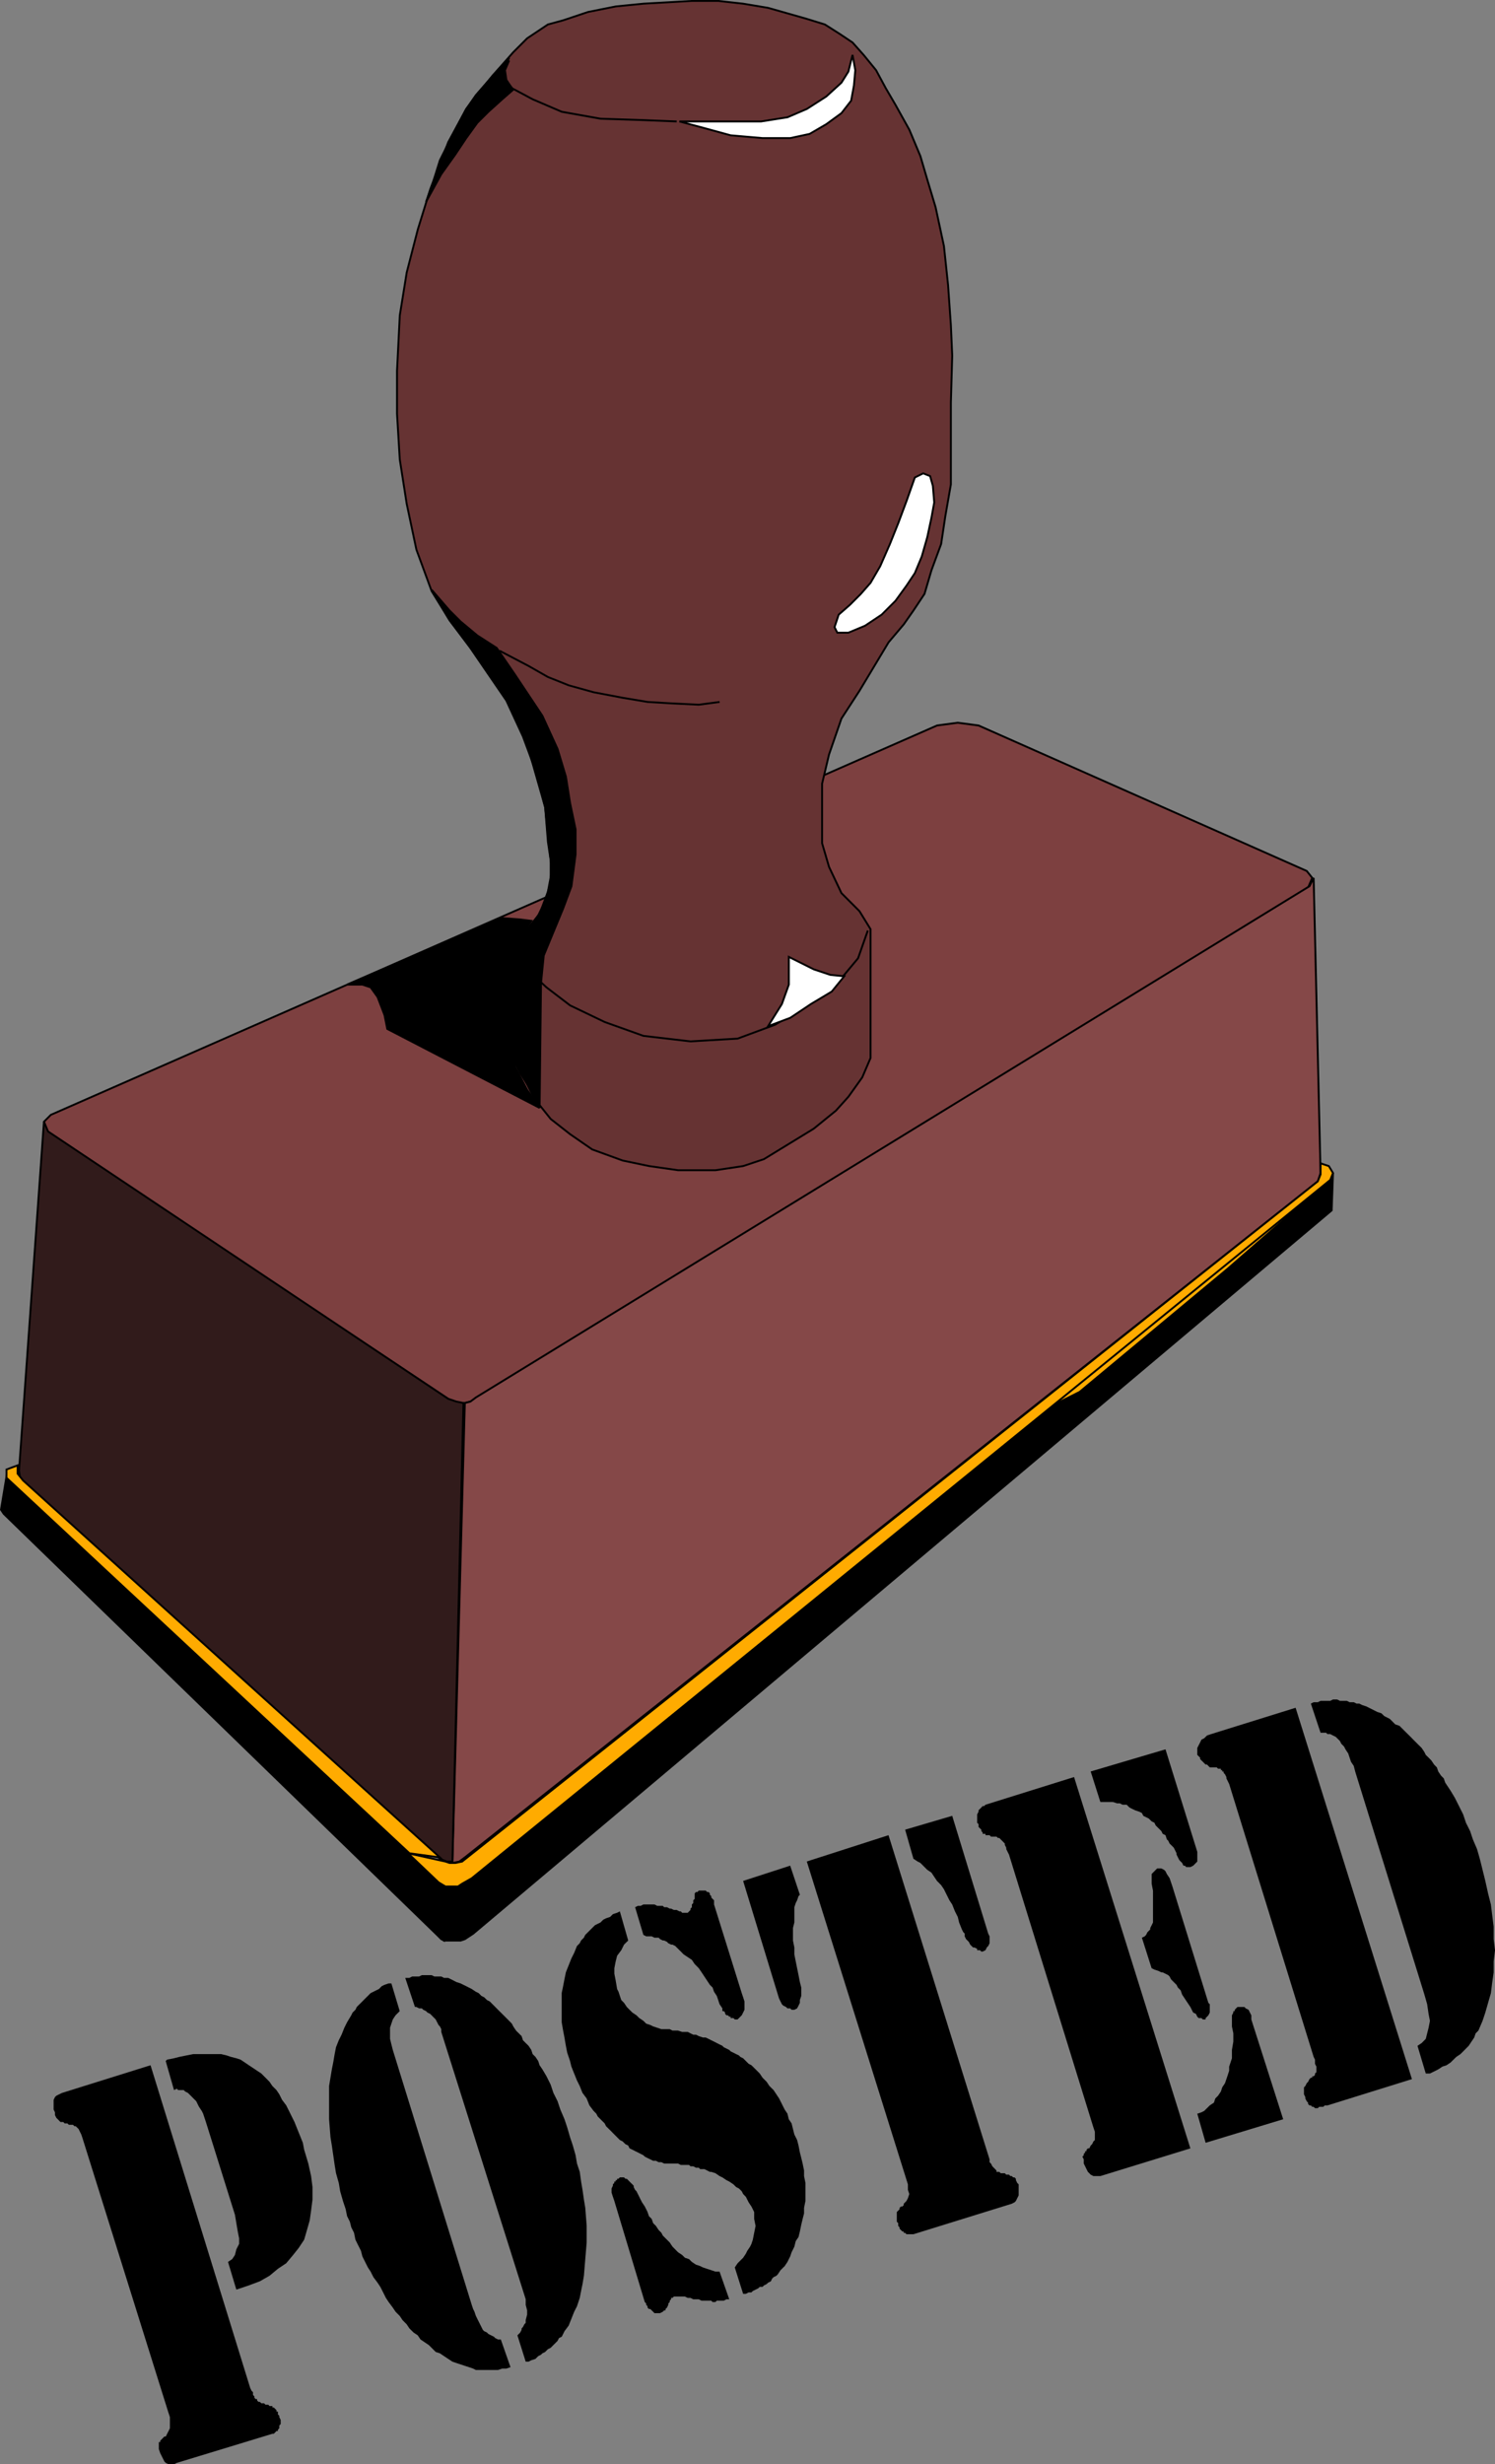 <svg xmlns="http://www.w3.org/2000/svg" width="107.97" height="177.865"><rect width="100%" height="100%" fill="#808080" stroke="none"/><path fill="#7d4040" d="m67.673 52.365 1.5-.2 1.5.2 23.7 10.5.398.5-.301.703-60.098 36.898-.402.2-.399.101h-.5l-.699-.3-28.902-19.2-.297-.8.5-.5 64-28.102"/><path fill="none" stroke="#000" stroke-width=".136" d="m67.673 52.365 1.5-.2 1.5.2 23.7 10.5.398.5-.301.703-60.098 36.898-.402.2-.399.101h-.5l-.699-.3-28.902-19.2-.297-.8.5-.5zm0 0"/><path fill="#633" d="m39.571 60.767-.199-2.5-1.199-4.199-1.203-3-1.899-2.902-2.601-3.399-1.297-2.101-1.102-3-.699-3.301-.5-3.2-.199-3.3v-3.098l.2-4 .5-3.101.8-3.098.898-2.902 1.301-3.399 1.301-2.402 1.898-2.399 1.5-1.699 1-1 1.5-1 1.102-.3L42.47.864l2-.399 2-.199 1.8-.101 1.7-.098h1.902l1.801.2 1.797.3 1.402.398 1.399.399 1.3.402 1.102.7.898.601.801.898.899 1.102.699 1.297.703 1.203 1 1.797.797 1.902.5 1.7.601 2 .602 2.8.297 2.801.203 2.898.098 2.2-.098 3.402v5.898l-.402 2.301-.301 2-.7 1.899-.5 1.699-.8 1.203-.7 1-1.097 1.297-2.102 3.5-1.3 2-.899 2.601-.5 2.102v4.297l.5 1.703.899 1.898 1.3 1.301.801 1.301v9.297l-.601 1.402-1 1.399-.899 1-1.601 1.3-1.801 1.102-1.797 1.098-1.5.5-2 .3H48.97l-2.098-.3-1.902-.399-2.2-.8-1.597-1.102-1.402-1.098-1.2-1.5-.8-1.601-.5-.801v-8.5l.8-1.297.899-1.102.601-1.601.301-1.598-.3-2"/><path fill="none" stroke="#000" stroke-width=".136" d="m39.571 60.767-.199-2.5-1.199-4.199-1.203-3-1.899-2.902-2.601-3.399-1.297-2.101-1.102-3-.699-3.301-.5-3.2-.199-3.3v-3.098l.2-4 .5-3.101.8-3.098.898-2.902 1.301-3.399 1.301-2.402 1.898-2.399 1.5-1.699 1-1 1.5-1 1.102-.3L42.47.864l2-.399 2-.199 1.8-.101 1.7-.098h1.902l1.801.2 1.797.3 1.402.398 1.399.399 1.3.402 1.102.7.898.601.801.898.899 1.102.699 1.297.703 1.203 1 1.797.797 1.902.5 1.7.601 2 .602 2.8.297 2.801.203 2.898.098 2.2-.098 3.402v5.898l-.402 2.301-.301 2-.7 1.899-.5 1.699-.8 1.203-.7 1-1.097 1.297-2.102 3.5-1.3 2-.899 2.601-.5 2.102v4.297l.5 1.703.899 1.898 1.3 1.301.801 1.301v9.297l-.601 1.402-1 1.399-.899 1-1.601 1.3-1.801 1.102-1.797 1.098-1.5.5-2 .3H48.97l-2.098-.3-1.902-.399-2.2-.8-1.597-1.102-1.402-1.098-1.2-1.5-.8-1.601-.5-.801v-8.5l.8-1.297.899-1.102.601-1.601.301-1.598zm0 0"/><path fill="#854848" d="m33.571 101.267.399-.101.402-.301 60.2-36.899.3-.601.5 21.3-.199.602-61.602 48.801-.398.297-.5.101.898-33.199"/><path fill="none" stroke="#000" stroke-width=".136" d="m33.571 101.267.399-.101.402-.301 60.2-36.899.3-.601.5 21.3-.199.602-61.602 48.801-.398.297-.5.101zm0 0"/><path fill="#311b1b" d="m3.173 80.966.297.7 28.902 19.3.598.2.5.101-.797 33.098h-.402l-.5-.2L1.47 106.768l-.098-.601 1.801-25.2"/><path fill="none" stroke="#000" stroke-width=".136" d="m3.173 80.966.297.7 28.902 19.3.598.2.5.101-.797 33.098h-.402l-.5-.2L1.47 106.768l-.098-.601zm0 0"/><path d="m32.071 140.068.102-4.102-.402-.101L.47 106.568l-.399 2.398.2.301 31.3 30.399.301.3.2.102"/><path fill="none" stroke="#000" stroke-width=".136" d="m32.071 140.068.102-4.102-.402-.101L.47 106.568l-.399 2.398.2.301 31.3 30.399.301.3zm0 0"/><path d="M32.071 140.068h1.2l.3-.102.602-.398 62-52.203.098-2.7-.098.301-62.203 50.602-.598.297-.3.101-.399.102-.5-.102-.102 4.102"/><path fill="none" stroke="#000" stroke-width=".136" d="M32.071 140.068h1.2l.3-.102.602-.398 62-52.203.098-2.7-.098.301-62.203 50.602-.598.297-.3.101-.399.102-.5-.102zm0 0"/><path fill="#ffab00" d="m75.571 101.666 20.102-16.2-7 6.102-10.703 8.898-2.399 1.2"/><path fill="none" stroke="#000" stroke-width=".136" d="m75.571 101.666 20.102-16.2-7 6.102-10.703 8.898zm0 0"/><path fill="#ffab00" d="m95.97 84.166.3.5-.199.5-62 50.402-.699.398-.3.2h-.899l-.5-.301-2.203-2.098 2.703.598.297.101h.402l.5-.101 61.801-49.098.2-.5v-.8l.597.199"/><path fill="none" stroke="#000" stroke-width=".136" d="m95.97 84.166.3.5-.199.5-62 50.402-.699.398-.3.2h-.899l-.5-.301-2.203-2.098 2.703.598.297.101h.402l.5-.101 61.801-49.098.2-.5v-.8zm0 0"/><path fill="#ffab00" d="M29.571 133.767.47 106.666v-.598l.8-.3v.597l.403.5 30.098 27.203-2.2-.3"/><path fill="none" stroke="#000" stroke-width=".136" d="M29.571 133.767.47 106.666v-.598l.8-.3v.597l.403.5 30.098 27.203zm0 0"/><path fill="#fff" d="m61.571 3.966-.3 1.2-.5.8-1.098 1-1.402.899-1.399.601-1.902.301h-5.9l1.5.399 2.2.601 2.3.2h2l1.399-.301 1.203-.7 1.098-.8.699-.899.203-1.101.098-1.098-.2-1.102"/><path fill="none" stroke="#000" stroke-width=".136" d="m61.571 3.966-.3 1.2-.5.8-1.098 1-1.402.899-1.399.601-1.902.301h-5.9l1.5.399 2.2.601 2.3.2h2l1.399-.301 1.203-.7 1.098-.8.699-.899.203-1.101.098-1.098zM48.872 8.767l-2.5-.101-3-.098-2.8-.5-2.102-.902-1.5-.801-.399-.598-.101-.699.3-.703"/><path fill="#fff" d="m66.673 34.166-.602.3-.601 1.7-.598 1.601-.601 1.5-.7 1.598-.699 1.203-.699.797-.8.8-.802.7-.3.902.199.399h.8l1.2-.5 1.203-.801 1-1 .797-1.098.601-.902.5-1.2.399-1.398.3-1.402.2-1.098-.098-1.199-.199-.703-.5-.2"/><path fill="none" stroke="#000" stroke-width=".136" d="m66.673 34.166-.602.3-.601 1.7-.598 1.601-.601 1.5-.7 1.598-.699 1.203-.699.797-.8.8-.802.7-.3.902.199.399h.8l1.2-.5 1.203-.801 1-1 .797-1.098.601-.902.5-1.2.399-1.398.3-1.402.2-1.098-.098-1.199-.199-.703zm-14.703 16.5-1.5.199-2-.098-1.7-.101-1.8-.301-2.098-.399-1.8-.5-1.5-.601-1.399-.797-2.102-1.102m1.102 21.399 1 1.703 1.297 1.2 1.703 1.3 2.5 1.2 2.797 1 3.402.398 3.399-.2 2.699-1 2.203-1.3 1.7-1.098 1.097-1.203 1-1.2.703-2"/><path fill="#fff" d="m60.97 70.466-1-.101-1.2-.399-1.8-.898v2l-.5 1.398-1 1.602 1.601-.602 1.5-1 1.5-.898.899-1.102"/><path fill="none" stroke="#000" stroke-width=".136" d="m60.97 70.466-1-.101-1.2-.399-1.8-.898v2l-.5 1.398-1 1.602 1.601-.602 1.5-1 1.5-.898zm0 0"/><path d="m40.673 65.568-.703 1.7-.7 1.698-.199 2-.898-.898-.902-1.703.5-.797 1.101-1.5.5-1 .399-1.402v-1.598l-.2-1.8-.199-2-.601-2.403-1-2.7-1.2-2.597-2.601-3.8-1.5-2-1.297-2.2 1.297 1.5.8.797 1.2 1 1.402.902 1.301 1.899 2 3 1.098 2.402.601 2 .301 1.898.398 1.899v1.8l-.3 2.301-.598 1.602"/><path fill="none" stroke="#000" stroke-width=".136" d="m40.673 65.568-.703 1.7-.7 1.698-.199 2-.898-.898-.902-1.703.5-.797 1.101-1.5.5-1 .399-1.402v-1.598l-.2-1.8-.199-2-.601-2.403-1-2.7-1.2-2.597-2.601-3.8-1.5-2-1.297-2.2 1.297 1.5.8.797 1.2 1 1.402.902 1.301 1.899 2 3 1.098 2.402.601 2 .301 1.898.398 1.899v1.8l-.3 2.301zm0 0"/><path d="m36.27 66.267 1.301.098.801.101-.601.899-.598 1v8.601l.898 1.7.899 1.3-11-5.699-.2-1-.5-1.3-.5-.7-.597-.199h-1.102l11.2-4.8"/><path fill="none" stroke="#000" stroke-width=".136" d="m36.27 66.267 1.301.098.801.101-.601.899-.598 1v8.601l.898 1.7.899 1.3-11-5.699-.2-1-.5-1.3-.5-.7-.597-.199h-1.102zm0 0"/><path d="m37.27 76.865.301.601.7 1.102.699 1.398.101-8.898-.898-1-1-1.5.098 8.297"/><path fill="none" stroke="#000" stroke-width=".136" d="m37.27 76.865.301.601.7 1.102.699 1.398.101-8.898-.898-1-1-1.5zm0 0"/><path d="m34.372 6.865-.699 1-1 1.902-.902 1.801-.5 1.598-.5 1.402 1.101-2 1-1.402.801-1.2.797-1.101.8-.797 1-.902.801-.7-.5-.601-.199-.797.399-.902-1.098 1.199-1.3 1.5"/><path fill="none" stroke="#000" stroke-width=".136" d="m34.372 6.865-.699 1-1 1.902-.902 1.801-.5 1.598-.5 1.402 1.101-2 1-1.402.801-1.2.797-1.101.8-.797 1-.902.801-.7-.5-.601-.199-.797.399-.902-1.098 1.199zm0 0"/><path d="m93.571 123.267 8.399 26.801-6.098 1.898h-.199l-.102.102h-.3l-.098.098h-.203l-.098-.098h-.101l-.098-.102h-.102l-.101-.101v-.098l-.098-.101-.101-.2v-.101l-.098-.2v-.5l.098-.097.101-.203.098-.098.101-.2.102-.1h.098v-.102h.101l.098-.098v-.102l.102-.097v-.403l-.102-.199v-.3l-.098-.2-6.101-19.699-.098-.2-.102-.202v-.098l-.101-.2-.098-.1v-.102h-.101v-.098h-.098v-.102h-.203l-.098-.097h-.5l-.101-.102-.098-.101h-.102l-.101-.098-.098-.102-.101-.097-.098-.102v-.102l-.102-.097-.101-.102v-.5l.203-.398.098-.2.199-.101.203-.2.297-.1 6.101-1.9m1.102-.3.2-.101h.3l.2-.098h.698l.2-.101h.3l.2.101h.5l.199.098h.3l.2.101h.203l.2.102.3.098.2.101.198.098.399.203.3.098.2.199.203.102.2.101.398.399.3.101.399.399.203.199.2.199.198.203.399.399.203.199.2.3.097.2.203.199.2.203.198.297.2.203.101.297.2.3.199.2.101.3.399.602.3.5.301.598.301.602.2.601.3.598.2.601.3.7.2.699.398 1.601.199.899.203.8.098.801.101.801v.899l.098.8-.098.801v.797l-.101.703-.098.797-.203.703-.2.7-.199.597-.3.703-.2.2-.101.3-.2.297-.199.3-.199.2-.199.203-.203.2-.297.199-.203.199-.2.199-.3.203-.297.098-.3.199-.2.102-.402.199h-.301l-.598-2 .301-.2.297-.3.101-.399.102-.402.098-.5-.098-.5-.102-.7-.199-.698-5-16.102-.101-.398-.2-.301-.101-.301-.098-.297-.199-.3-.102-.2-.199-.203-.101-.2-.301-.3-.2-.098-.199-.101h-.199l-.101-.098h-.399l-.699-2.101m-17.102 5.3 8.399 26.801-6.5 2h-.5l-.2-.102-.097-.101-.102-.098-.101-.199-.098-.203-.101-.2v-.3l-.098-.2.098-.097v-.102l.101-.101v-.098h.098v-.101l.101-.098h.102l.098-.203.101-.098.098-.2.102-.1v-.602l-.102-.297-6.098-19.703-.101-.2-.098-.199v-.101l-.102-.2v-.097l-.101-.102-.098-.101-.101-.098-.098-.102h-.102l-.101-.097h-.399l-.101-.102h-.297v-.101h-.203v-.098l-.098-.102v-.097l-.101-.102-.098-.101v-.2l-.102-.097v-.602l.102-.199v-.101l.2-.2.097-.101h.101l.102-.098 6.398-2m8.899 24.301.3-.102.2-.101.203-.2.2-.199.3-.199.098-.3.199-.2.203-.3.098-.301.199-.301.102-.297.101-.3.098-.302v-.3l.101-.301.098-.297v-.602l.102-.601v-.598l-.102-.5v-.8l.102-.2v-.101h.101v-.098l.098-.102.101-.101h.5l.098.101.203.102.098.2.102.198v.301l2.3 7.2-5.601 1.699-.602-2.098m-7.7-24.703 5.403-1.598 2.297 7.399v.699l-.098.101-.199.2-.203.101h-.297l-.102-.101h-.101l-.098-.2-.2-.199-.1-.199-.102-.203v-.098l-.098-.199-.101-.203-.2-.2-.101-.097-.098-.203-.101-.098-.098-.3-.203-.102-.098-.2-.2-.199-.202-.199-.098-.2-.2-.1-.202-.2-.2-.101-.199-.098-.101-.203-.2-.098-.3-.102-.2-.097-.199-.102-.199-.199h-.3l-.2-.102h-.199l-.3-.097h-.903l-.7-2.203m3.7 12 .203-.098.098-.101.101-.2.2-.199v-.101l.101-.2.098-.199v-2.3l-.098-.5v-.7l.098-.101.101-.098.098-.102.102-.101h.3l.2.101.101.102.098.2.2.3.1.297.102.3 2.598 8.403.101.098v.601l-.101.2-.098.101-.101.098v.101h-.2l-.101-.101h-.2l-.101-.098-.098-.203-.199-.098-.102-.199-.101-.203-.2-.297-.398-.602-.101-.3-.2-.2-.101-.199-.2-.199-.199-.203-.101-.2-.098-.097-.2-.102-.202-.101h-.098l-.2-.098-.3-.101-.2-.098-.702-2.203m-17.098-7.797 3.399-1 2.601 8.5.098.2v.5l-.098.198-.101.102-.098.2-.203.097h-.098l-.101-.098h-.2v-.101l-.199-.098h-.101l-.098-.102-.102-.101-.101-.2-.2-.199-.097-.199v-.199l-.102-.102-.101-.199-.2-.5-.097-.402-.203-.399-.2-.5-.199-.3-.199-.399-.2-.402-.202-.297-.297-.3-.203-.302-.2-.3-.3-.2-.5-.5-.2-.101-.3-.2-.598-2.097m-8.301 2.598.7 2.101-.098.098-.102.3-.101.2-.098.3v1.102l-.101.399v.902l.101.5v.5l.098.5.203 1 .098.5.101.398v.602l-.101.297v.203l-.098.2-.102.198-.199.102h-.199l-.102-.102h-.199l-.101-.101-.2-.098-.101-.101-.098-.2-.101-.199-2.598-8.5 3.398-1.101m1.199-.301 5.903-1.899 7.297 23.399v.203l.101.098.102.199.098.101.199.2v.101h.203l.098.098h.3l.102.102h.2l.097.101h.102l.101.098h.098l.101.101v.098l.098.203.102.098v.8l-.102.2-.098.2-.101.1-.2.102-7.1 2.2h-.5l-.099-.102h-.101v-.098h-.098l-.203-.203v-.098l-.098-.101v-.2l-.101-.101v-.7l.199-.199v-.101l.102-.098h.101l.098-.101v-.098l.101-.102.098-.101.102-.2.101-.3-.101-.297v-.402l-7.301-23.301m-13.501 3.601.602 2.102-.3.297-.2.402-.3.399-.102.402-.098.5v.398l.098.5.101.602.102.2.098.3.101.297.2.203.199.297.199.203.203.2.297.198.203.2.297.199.203.203.297.098.203.101.297.098.3.102h.602l.2.101h.398l.3.098h.403l.2.101.199.098h.199l.199.102.3.101h.2l.203.098.2.101.199.098.398.203.203.098.098.102.199.097.203.102.098.101.199.098.203.102.2.097.097.102.203.101.399.399.199.101.3.297.301.301.2.3.3.302.2.3.3.297.399.602.2.398.202.403.2.3.097.399.203.3.098.4.101.401.2.399.101.398.098.5.102.403.097.398.102.5v.402l.101.5v1.297l-.101.5v.403l-.102.398-.097.402-.102.5-.098.399-.203.3-.098.4-.199.401-.101.297-.2.403-.199.3-.3.297-.2.301-.101.102-.2.097-.101.102-.098.2-.203.1-.098.098-.199.102-.101.101h-.2l-.101.098-.2.102-.199.097-.101.102h-.2l-.199.102h-.199l-.602-1.903.2-.3.199-.2.203-.199.2-.3.097-.2.203-.3.098-.2.101-.3.098-.5.102-.5-.102-.5v-.5l-.098-.2-.101-.2-.2-.3-.101-.2-.098-.198-.199-.204-.101-.199-.2-.199-.199-.102-.203-.199-.297-.199-.203-.102-.297-.199-.203-.097-.297-.204-.3-.097h-.102l-.2-.102-.199-.098h-.3l-.102-.101h-.2l-.199-.102h-.199l-.101-.097h-.598l-.203-.102h-1l-.2-.098h-.199l-.199-.101h-.199l-.203-.102-.2-.097-.199-.102-.101-.098-.399-.203-.199-.098-.199-.101-.203-.098-.098-.203-.199-.098-.203-.199-.2-.101-.5-.5-.097-.102-.203-.2-.2-.198-.097-.2-.203-.199-.098-.101-.2-.2-.1-.199-.2-.203-.3-.398-.2-.5-.3-.399-.2-.5-.2-.402-.202-.5-.2-.5-.097-.399-.203-.601-.098-.5-.102-.598-.097-.5-.102-.601v-2.102l.102-.5.097-.5.102-.5.398-1 .2-.398.203-.5.199-.2.098-.199.203-.203.098-.2.699-.698.203-.102.2-.098.198-.199.2-.101.3-.102.2-.2.3-.097.2-.101m7.199 25.999.703 2h-.203l-.2.102h-.5l-.097.098h-.203l-.098-.098h-.7l-.202-.102h-.399l-.199-.101h-.199l-.203-.098h-.797l-.102.098h-.101v.101l-.098.102v.098l-.101.101v.098l-.098.203-.102.098v.101h-.101l-.098.098-.2.102h-.401l-.098-.102-.102-.098-.101-.101h-.098l-.102-.098v-.102l-.097-.101v-.098l-.102-.101-2.199-7.301-.102-.297-.097-.3v-.302l.097-.199v-.101l.102-.098v-.102h.098v-.101h.101v-.098h.102l.098-.101h.3l.102.101h.098l.101.098.098.101.101.102.102.098.098.101v.098l.101.203.098.098.101.199.102.203.098.2.101.199.2.3.101.2.098.199.101.3.2.2.101.3.2.2.199.3.199.2.101.199.5.5.2.3.199.2.199.203.3.2.2.199.3.101.2.2.3.199.302.101.199.098.3.101.301.098.301.102h.297m-6.098-26.301.2-.098h.199l.199-.102h.8l.2.102h.402l.098.098h.203l.2.101h.097l.203.098h.2l.199.101h.101l.098.102h.402l.098-.102.101-.101v-.098l.098-.101v-.2l.102-.101v-.2l.101-.097v-.402l.098-.098h.101l.098-.102h.5l.102.102h.101l.098.098v.101l.102.098v.101l.097.102.102.098v.3l2 6.399.101.3.098.301v.602l-.098.2-.101.198-.301.301h-.2l-.101-.101h-.2v-.098h-.097l-.102-.102h-.101l-.098-.101v-.098l-.101-.101h-.098v-.2l-.203-.3-.098-.301-.101-.297-.2-.3-.101-.302-.2-.199-.597-.902-.203-.297-.297-.3-.203-.302-.297-.199-.3-.199-.2-.203-.3-.297-.102-.102-.2-.101h-.101l-.2-.098-.097-.101-.203-.098h-.098l-.2-.102-.1-.101h-.302l-.199-.098h-.398l-.203-.101-.598-2m-17.602 5.5.602 2-.3.3-.2.301-.101.301-.098.297v.8l.098.403.101.398 5.7 18.399.101.3.098.2.101.3.098.2.102.203.101.2.098.198.101.2.098.101.203.098.098.101.2.102.202.098.098.101.2.098h.202l.7 2-.301.102h-.301l-.3.101h-1.599l-.199-.101-.3-.102-.301-.098-.301-.101-.3-.098-.298-.102-.601-.398-.301-.203-.3-.098-.5-.5-.298-.199-.3-.203-.2-.297-.3-.203-.301-.297-.2-.3-.3-.302-.2-.3-.3-.301-.2-.297-.3-.402-.2-.301-.199-.399-.203-.398-.2-.3-.3-.403-.2-.399-.198-.3-.2-.399-.199-.402-.101-.399-.2-.398-.199-.402-.101-.5-.2-.399-.101-.402-.2-.399-.1-.5-.2-.601-.2-.7-.1-.597-.2-.703-.098-.598-.101-.699-.102-.703-.098-.598-.101-1.3v-2.399l.2-1.203.1-.5.102-.598.098-.5.2-.5.202-.402.2-.5.199-.399.3-.5.098-.199.203-.199.098-.203.2-.2.1-.097.2-.203.2-.2.1-.097.2-.203.2-.098.202-.101.2-.098.199-.203.199-.098.3-.102h.2m.999-.398h.301l.2-.101h.5l.199-.098h.703l.2.098h.5l.198.101h.301l.2.098.398.203.3.098.2.101.203.098.398.203.301.2.2.097.199.203.199.098.203.2.2.1.398.4.199.202.203.2.598.597.199.203.101.2.2.3.199.2.203.199.098.3.199.2.203.199.2.3.097.301.203.2.2.3.097.301.203.297.297.5.3.602.2.601.3.598.2.601.3.7.2.601.203.7.2.597.199.703.101.598.2.601.097.7.102.601.101.7.098.597.101 1.3v1.2l-.101 1.203-.098 1.2-.101.597-.102.5-.098.5-.199.602-.203.398-.398 1-.301.402-.098.2-.101.199-.2.101-.101.2-.5.5-.2.101-.199.2-.199.097-.101.102-.2.101-.199.2-.3.097-.2.102h-.203l-.598-1.899.098-.101.102-.102.101-.2v-.097l.098-.101.101-.2.098-.101v-.2l.102-.398v-.3l-.102-.403v-.399l-6.098-19.3v-.2l-.101-.199-.098-.101-.203-.399-.098-.101-.101-.098-.098-.102-.101-.101-.2-.098-.101-.101-.2-.098-.101-.102h-.2l-.198-.101h-.102l-.7-2.098m-17.3 6 .101-.101.5-.098.399-.102.5-.101.5-.098h2l.402.098.301.101.398.102.301.098.301.199.297.203.902.598.301.3.297.301.203.301.297.297.203.3.2.403.3.398.2.399.198.402.2.399.199.5.203.5.2.5.097.5.3 1 .2.902.102.797v.902l-.102.801-.098.7-.199.698-.203.7-.399.601-.398.5-.5.598-.602.402-.601.5-.7.399-.8.3-.899.301-.601-2 .3-.199.2-.3.101-.403.2-.399v-.398l-.098-.5-.203-1.203-2.098-6.7-.101-.3-.098-.297-.102-.203-.199-.297-.101-.203-.098-.2-.203-.199-.098-.101-.2-.2-.1-.097-.2-.102-.101-.101h-.399l-.101-.098-.2.098-.601-2.098m.203 25.399L5.97 154.365l-.098-.297-.101-.203-.098-.2-.102-.097-.101-.102h-.098l-.101-.101H4.97l-.098-.098h-.2l-.1-.101h-.2l-.101-.098-.098-.102-.102-.101-.101-.2v-.199l-.098-.199v-.699l.098-.203.101-.098.2-.101.199-.098 6.402-2 7.2 23.297.1.203.099.098v.199l.101.101v.102l.098.098h.101v.101l.102.098h.098l.101.101h.2l.1.102h.2l.098.098h.203v.101h.098l.101.098.098.102v.101h.102v.2l.101.097v.102l.098.199v.3l-.098.102v.2l-.101.097v.102h-.102l-.098.101-.101.098h-.098l-6.902 2.101-.2.098h-.398l-.203-.098-.098-.101-.101-.2-.098-.199-.102-.199-.101-.3v-.5h.101v-.102l.102-.098.098-.101.101-.102h.098l.203-.398.098-.2v-.8l-.098-.301"/></svg>
